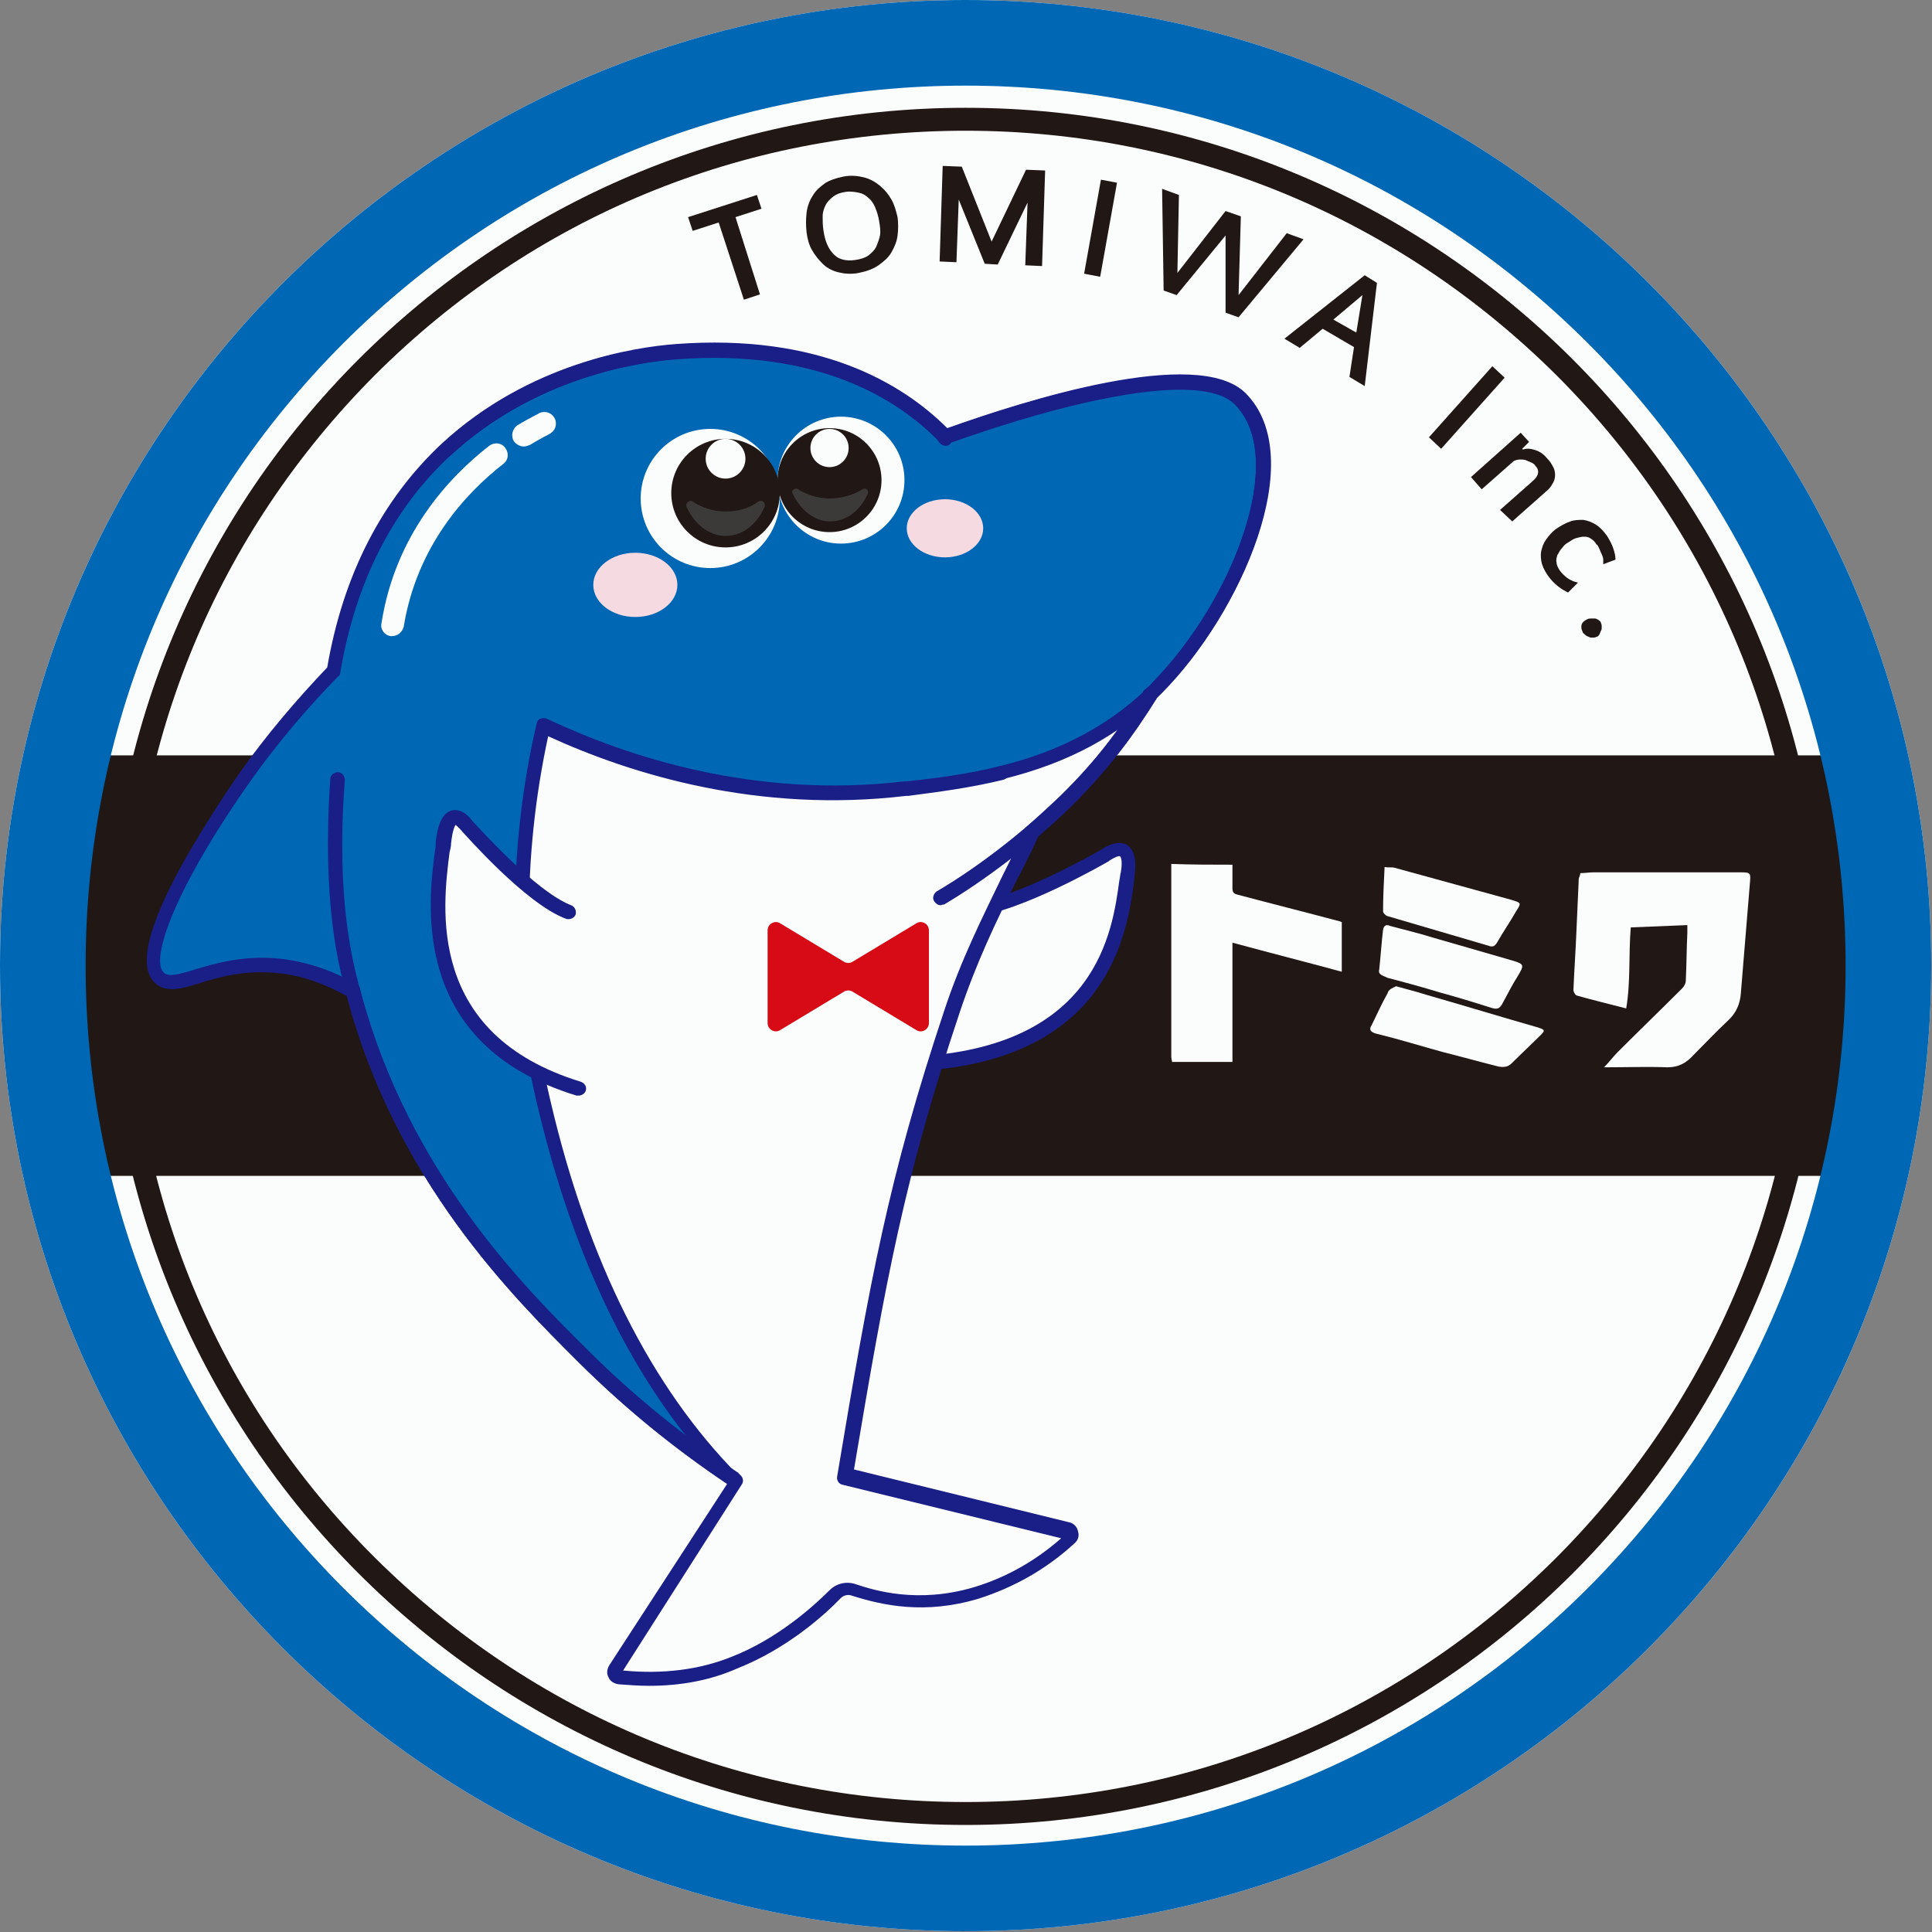 <?xml version="1.0" encoding="utf-8"?>
<!-- Generator: Adobe Illustrator 27.4.1, SVG Export Plug-In . SVG Version: 6.00 Build 0)  -->
<svg version="1.1" id="_レイヤー_2" xmlns="http://www.w3.org/2000/svg" xmlns:xlink="http://www.w3.org/1999/xlink" x="0px"
	 y="0px" viewBox="0 0 252.7 252.7" style="enable-background:new 0 0 252.7 252.7;" xml:space="preserve">
<rect x="0" y="0" width="252.7" height="252.7" fill="#808080" stroke="none"/>
<style type="text/css">
	.st0{fill:#FBFDFD;}
	.st1{fill:#211714;}
	.st2{fill:#0067B5;}
	.st3{fill:#1A1E87;}
	.st4{fill:#D70B15;}
	.st5{fill:#0F6DB6;}
	.st6{fill:#3C3939;}
	.st7{fill:#F6DAE2;}
</style>
<g>
	<g>
		<path class="st0" d="M126.3,0C56.6,0,0,56.6,0,126.3s56.6,126.3,126.3,126.3s126.3-56.6,126.3-126.3S196.1,0,126.3,0L126.3,0z"/>
		<path class="st1" d="M126.3,17.1c29.2,0,56.6,11.4,77.3,32c20.6,20.6,32,48.1,32,77.3s-11.4,56.6-32,77.3
			c-20.6,20.6-48.1,32-77.3,32s-56.6-11.4-77.3-32s-32-48.1-32-77.3s11.4-56.6,32-77.3C69.7,28.4,97.1,17.1,126.3,17.1 M126.3,14.1
			c-62,0-112.3,50.3-112.3,112.3s50.3,112.3,112.3,112.3s112.3-50.3,112.3-112.3S188.3,14.1,126.3,14.1L126.3,14.1z"/>
		<g>
			<rect x="5.3" y="98.8" class="st1" width="242.1" height="55"/>
		</g>
		<g>
			<path class="st0" d="M161.2,113.1c0,1,0,2.1,0,3.1c0,0.5,0.2,0.7,0.6,0.8c4.5,1.2,8.9,2.3,13.4,3.5c0.1,0,0.2,0.1,0.3,0.1
				c0,2.1,0,4.3,0,6.5c-4.8-1.3-9.5-2.5-14.3-3.8c0,5.2,0,10.4,0,15.6c-2.7,0-5.3,0-7.9,0c0-0.2-0.1-0.4-0.1-0.7
				c0-8.2,0-16.3,0-24.5c0-0.2,0-0.5,0-0.7C155.9,113.1,158.6,113.1,161.2,113.1z"/>
			<path class="st0" d="M206.7,114.2c0.6,0,1.2-0.1,1.7-0.1c6.5,0,12.9,0,19.4,0c1.1,0,1.2,0.1,1.1,1.2c-0.4,4.9-0.8,9.7-1.2,14.6
				c-0.1,1.4-0.6,2.6-1.7,3.6c-1.5,1.4-3,3-4.5,4.5c-0.9,1-1.9,1.6-3.4,1.6c-2.7-0.1-5.4,0-8.3,0c0.7-0.7,1.2-1.4,1.8-2
				c2.8-2.8,5.6-5.5,8.4-8.3c0.3-0.3,0.5-0.7,0.5-1.1c0.1-2.1,0.1-4.1,0.2-6.2c0-0.3,0-0.6,0-1c-2.5,0.1-4.9,0.2-7.4,0.3
				c-0.3,3.6,0,7.1-0.6,10.6c-2.3-0.6-4.4-1.1-6.5-1.7c-0.2-0.1-0.4-0.5-0.4-0.7c0.1-2.6,0.3-5.2,0.4-7.9c0.1-2.2,0.2-4.5,0.3-6.7
				C206.6,114.6,206.7,114.4,206.7,114.2z"/>
			<path class="st0" d="M182.6,129c1.4,0.4,2.7,0.7,3.9,1.1c4.9,1.4,9.8,2.9,14.7,4.3c0.9,0.3,0.9,0.4,0.3,1
				c-1.2,1.2-2.5,2.4-3.8,3.7c-0.5,0.5-1.1,0.5-1.7,0.4c-2.4-0.6-4.9-1.3-7.3-1.9c-2.9-0.8-5.8-1.7-8.7-2.4c-0.7-0.2-1-0.5-0.6-1.1
				c0.7-1.4,1.3-2.8,2.1-4.2C181.6,129.4,182.2,129.2,182.6,129z"/>
			<path class="st0" d="M180.4,126.8c0.2-1.9,0.3-3.5,0.5-5.2c0.1-0.6,0.5-0.7,0.9-0.5c1.8,0.5,3.6,0.9,5.5,1.5c3.5,1,6.9,2,10.4,3
				c1.7,0.5,1.7,0.6,0.8,2.1c-0.7,1.1-1.3,2.3-1.9,3.4c-0.4,0.8-0.7,1-1.6,0.7c-2.2-0.7-4.5-1.4-6.7-2c-2.3-0.7-4.5-1.3-6.8-1.9
				C180.9,127.6,180.2,127.5,180.4,126.8z"/>
			<path class="st0" d="M181.1,113.4c0.5,0.1,0.9,0,1.3,0.1c5.1,1.4,10.2,2.8,15.3,4.2c1.3,0.4,1.3,0.4,0.6,1.5
				c-0.8,1.4-1.7,2.7-2.5,4.1c-0.3,0.5-0.6,0.6-1.1,0.4c-4.4-1.3-8.9-2.6-13.3-3.9c-0.2-0.1-0.5-0.4-0.5-0.6
				C180.9,117.4,181,115.4,181.1,113.4z"/>
		</g>
		<path class="st2" d="M126.3,11.2c30.8,0,59.7,12,81.4,33.7s33.7,50.7,33.7,81.4s-12,59.7-33.7,81.4
			c-21.7,21.7-50.7,33.7-81.4,33.7s-59.7-12-81.4-33.7c-21.7-21.7-33.7-50.7-33.7-81.4s12-59.7,33.7-81.4S95.6,11.2,126.3,11.2
			 M126.3,0C56.6,0,0,56.6,0,126.3s56.6,126.3,126.3,126.3s126.3-56.6,126.3-126.3S196.1,0,126.3,0L126.3,0z"/>
	</g>
	<g>
		<path class="st1" d="M99.6,27.3l-3.4,1.1l3.2,10.1l-2.1,0.7L94,29.1l-3.4,1.1L90,28.4l9-2.9L99.6,27.3z"/>
		<path class="st1" d="M110.3,23.1c1-0.2,1.9-0.1,2.7,0.1c0.8,0.2,1.5,0.6,2.1,1.1c0.6,0.5,1.1,1.1,1.5,1.8c0.4,0.7,0.6,1.5,0.8,2.3
			c0.1,0.8,0.1,1.6,0,2.4c-0.1,0.8-0.4,1.5-0.8,2.2c-0.4,0.7-1,1.2-1.7,1.7c-0.7,0.5-1.6,0.8-2.6,1c-1,0.2-1.9,0.1-2.7-0.1
			s-1.5-0.6-2-1.1s-1-1.1-1.4-1.8c-0.4-0.7-0.6-1.5-0.7-2.3c-0.1-0.9-0.1-1.7,0-2.6c0.1-0.8,0.4-1.6,0.8-2.2c0.4-0.7,1-1.2,1.7-1.7
			C108.5,23.6,109.3,23.3,110.3,23.1z M111.9,34c0.7-0.1,1.3-0.3,1.7-0.6c0.4-0.3,0.8-0.7,1-1.1c0.2-0.5,0.4-1,0.5-1.5
			c0.1-0.6,0-1.2-0.1-1.8c-0.1-0.7-0.3-1.3-0.5-1.8c-0.2-0.5-0.5-1-0.9-1.3c-0.4-0.4-0.8-0.6-1.3-0.7c-0.5-0.1-1.1-0.2-1.7-0.1
			c-0.7,0.1-1.2,0.3-1.6,0.6s-0.8,0.7-1,1.1c-0.2,0.4-0.4,0.9-0.4,1.5s0,1.2,0.1,1.8c0.2,1.5,0.7,2.6,1.5,3.3
			C109.7,33.9,110.7,34.2,111.9,34z"/>
		<path class="st1" d="M129.7,31.6l4.5-9.4l2.5,0.1l-0.4,12.5l-2.2-0.1l0.3-8.2l-3.9,8.1l-1.7-0.1l-3.4-8.4l-0.3,8.2l-2.2-0.1
			l0.4-12.5l2.5,0.1L129.7,31.6z"/>
		<path class="st1" d="M143.9,36.2l-2.1-0.4l2.2-12.3l2.1,0.4L143.9,36.2z"/>
		<path class="st1" d="M162,41.5l-1.7-0.6l0-10.1l-6.4,7.8l-1.7-0.6L152,24.7l2.2,0.8L154,35.7l6.3-8.1l2,0.7L162,38.6l6.3-8.1
			l2.2,0.8L162,41.5z"/>
		<path class="st1" d="M178.5,50.5l-2-1.2l0.6-3.9L173,43l-3,2.5l-2-1.2l10.5-8.3l1.6,1L178.5,50.5z M174.4,41.8l3,1.7l0.8-4.9
			L174.4,41.8z"/>
		<path class="st1" d="M188.5,58.7l-1.6-1.5l8.3-9.3l1.6,1.5L188.5,58.7z"/>
		<path class="st1" d="M196.2,66.7l4.3-3.8c0.8-0.7,0.9-1.4,0.3-2c-0.1-0.2-0.3-0.3-0.5-0.4c-0.2-0.1-0.5-0.2-0.7-0.3
			c-0.3-0.1-0.5-0.1-0.8-0.1c-0.3,0-0.6,0.1-0.8,0.2l-4.2,3.7l-1.4-1.6l6.5-5.8l1.1,1.2l-0.9,0.9l0.1,0.1c0.6-0.2,1.1-0.1,1.7,0.1
			c0.6,0.2,1.1,0.6,1.5,1.1c0.3,0.3,0.5,0.6,0.7,1c0.2,0.3,0.3,0.7,0.3,1.1c0,0.4-0.1,0.8-0.3,1.1c-0.2,0.4-0.5,0.8-0.9,1.1
			l-4.4,3.9L196.2,66.7z"/>
		<path class="st1" d="M209.7,73.8c0-0.2,0-0.4,0-0.6c0-0.2-0.1-0.5-0.2-0.7c-0.1-0.2-0.2-0.5-0.3-0.7c-0.1-0.2-0.2-0.5-0.4-0.6
			c-0.2-0.4-0.5-0.6-0.8-0.8c-0.3-0.2-0.6-0.2-0.9-0.2c-0.3,0-0.6,0.1-1,0.2c-0.3,0.1-0.6,0.3-0.9,0.5c-0.4,0.2-0.7,0.5-0.9,0.8
			c-0.3,0.3-0.4,0.6-0.6,0.9c-0.1,0.3-0.2,0.7-0.1,1c0,0.3,0.2,0.7,0.4,1c0.3,0.4,0.6,0.7,1,1c0.4,0.3,0.9,0.5,1.4,0.6l-1.3,1.3
			c-0.4-0.2-0.8-0.4-1.3-0.8c-0.5-0.4-1-0.9-1.4-1.5c-0.4-0.6-0.7-1.2-0.8-1.8c-0.1-0.6-0.1-1.2,0.1-1.7c0.1-0.5,0.4-1,0.8-1.5
			c0.4-0.5,0.8-0.9,1.3-1.2c0.5-0.3,1-0.6,1.6-0.8c0.5-0.2,1.1-0.2,1.7-0.2c0.6,0.1,1.1,0.3,1.6,0.6c0.5,0.3,1,0.8,1.5,1.5
			c0.3,0.5,0.6,1,0.8,1.6c0.2,0.6,0.3,1,0.3,1.5L209.7,73.8z"/>
		<path class="st1" d="M207.6,81c0.2-0.1,0.3-0.1,0.5-0.1c0.2,0,0.4,0,0.5,0c0.2,0,0.3,0.1,0.5,0.2c0.1,0.1,0.3,0.2,0.3,0.4
			c0.1,0.2,0.1,0.3,0.1,0.5c0,0.2,0,0.4-0.1,0.5c-0.1,0.2-0.1,0.3-0.2,0.5c-0.1,0.1-0.2,0.3-0.4,0.3c-0.2,0.1-0.3,0.1-0.5,0.1
			c-0.2,0-0.3,0-0.5-0.1c-0.2-0.1-0.3-0.1-0.5-0.3s-0.3-0.2-0.3-0.4c-0.2-0.3-0.2-0.7-0.1-1C207,81.4,207.2,81.2,207.6,81z"/>
	</g>
</g>
<g>
	<path class="st0" d="M119.6,139.2c26.3-1.3,27-19.7,27.8-24.9c0.8-5.2-2.8-2.5-2.8-2.5s-11.4,6.6-17.5,7.2"/>
	<path class="st3" d="M119.6,140.1c-0.5,0-0.9-0.4-0.9-0.9c0-0.5,0.4-1,0.9-1c23.9-1.2,25.9-16.4,26.8-23c0.1-0.4,0.1-0.8,0.2-1.1
		c0.3-1.8-0.1-2.1-0.1-2.1c-0.2-0.1-0.8,0.2-1.3,0.5c0,0-0.1,0-0.1,0.1c-0.5,0.3-11.6,6.7-17.8,7.3c-0.5,0-1-0.3-1-0.8
		c0-0.5,0.3-1,0.8-1c5.6-0.5,16.3-6.6,17-7c0.4-0.3,2-1.3,3.3-0.6c1.4,0.9,1.1,3.2,1,4c0,0.3-0.1,0.7-0.1,1.1
		C147.4,121.9,145.1,138.9,119.6,140.1C119.6,140.1,119.6,140.1,119.6,140.1z"/>
	<path class="st0" d="M162.2,52.2c-6.1-6.1-30.2,2-38.6,5C111.3,44.4,93,45.7,88.4,46.1c-3.1,0.2-18,1.6-30,12.8
		c-8.7,8.1-13,18.6-14.8,29.1c-3.3,3.3-7.4,7.9-11.5,13.8c-0.8,1.1-15.5,22.1-11.3,26.3c2.2,2.2,7.1-2.5,15.8-1.5
		c3.8,0.4,7,1.8,9.6,3.3c0,0.2,0.1,0.3,0.1,0.4c6.5,24.1,22,39.3,30,47.3c6.8,6.8,13.6,12,19.6,16c0.1,0.1,0.2,0.2,0.3,0.3
		l-15.9,24.4c-0.3,0.4,0,1,0.5,1.1c4.1,0.4,9.5,0.3,15-1.8c5.9-2.3,10.6-6.3,13.2-8.9c0.6-0.6,1.5-0.9,2.4-0.6c3.1,1,8.8,2.6,16,0.4
		c5.5-1.7,9.5-4.6,12.1-7c0.4-0.4,0.2-1.1-0.3-1.2l-28.9-7.1c4.3-25.3,6.6-38.7,14-60.7c3.2-9.5,7.4-16.7,10.5-23.6
		c1.2-1.1,3.2-3,4.5-4.2c5-4.9,8.1-9.2,10.9-13.7c0.3-0.3,0.6-0.6,0.9-0.9C161.6,79.6,170.1,60.1,162.2,52.2z"/>
	<path class="st4" d="M119.8,120.8l-8.3,5c-0.3,0.2-0.8,0.2-1.1,0l-8.3-5c-0.7-0.5-1.7,0-1.7,0.9v12.1c0,0.9,1,1.4,1.7,0.9l8.3-5
		c0.3-0.2,0.8-0.2,1.1,0l8.3,5c0.7,0.5,1.7,0,1.7-0.9v-12.1C121.5,120.8,120.5,120.3,119.8,120.8z"/>
	<g>
		<path class="st5" d="M149.7,50.3c0.4,0,0.7-0.1,1.1-0.1C150.4,50.2,150,50.3,149.7,50.3z"/>
		<path class="st5" d="M131.1,54.7c0.4-0.1,0.7-0.2,1.1-0.4C131.8,54.5,131.4,54.6,131.1,54.7z"/>
		<path class="st5" d="M148.2,50.5c0.4-0.1,0.8-0.1,1.2-0.2C149,50.4,148.6,50.4,148.2,50.5z"/>
		<path class="st5" d="M153.6,50c0.3,0,0.7,0,1,0C154.3,50,154,50,153.6,50z"/>
		<path class="st5" d="M146.7,50.7c0.4-0.1,0.8-0.1,1.2-0.2C147.5,50.6,147.1,50.7,146.7,50.7z"/>
		<path class="st5" d="M154.8,50c0.3,0,0.7,0,1,0C155.5,50,155.2,50,154.8,50z"/>
		<path class="st5" d="M129.8,55.1c0.3-0.1,0.7-0.2,1.1-0.3C130.5,54.9,130.2,55,129.8,55.1z"/>
		<path class="st5" d="M152.4,50.1c0.4,0,0.7,0,1.1-0.1C153.1,50,152.7,50,152.4,50.1z"/>
		<path class="st5" d="M150.9,50.2c0.4,0,0.8-0.1,1.2-0.1C151.7,50.1,151.3,50.1,150.9,50.2z"/>
		<path class="st5" d="M135.1,53.5c0.4-0.1,0.8-0.2,1.2-0.3C135.9,53.2,135.5,53.4,135.1,53.5z"/>
		<path class="st5" d="M141,51.9c0.4-0.1,0.8-0.2,1.2-0.3C141.8,51.7,141.4,51.8,141,51.9z"/>
		<path class="st5" d="M139.4,52.3c0.4-0.1,0.8-0.2,1.2-0.3C140.3,52.1,139.9,52.2,139.4,52.3z"/>
		<path class="st5" d="M138,52.7c0.4-0.1,0.8-0.2,1.2-0.3C138.8,52.5,138.4,52.6,138,52.7z"/>
		<path class="st5" d="M142.3,51.6c0.4-0.1,0.8-0.2,1.2-0.3C143.2,51.4,142.7,51.5,142.3,51.6z"/>
		<path class="st5" d="M143.9,51.3c0.4-0.1,0.8-0.2,1.2-0.2C144.7,51.1,144.3,51.2,143.9,51.3z"/>
		<path class="st5" d="M145.4,51c0.4-0.1,0.8-0.1,1.2-0.2C146.2,50.8,145.8,50.9,145.4,51z"/>
		<path class="st5" d="M133.8,53.9c0.4-0.1,0.7-0.2,1.1-0.3C134.5,53.6,134.1,53.8,133.8,53.9z"/>
		<path class="st5" d="M132.4,54.3c0.4-0.1,0.8-0.2,1.2-0.4C133.2,54,132.8,54.1,132.4,54.3z"/>
		<path class="st5" d="M156.1,50.1c0.3,0,0.7,0.1,1,0.1C156.7,50.1,156.4,50.1,156.1,50.1z"/>
		<path class="st5" d="M160.9,51.3c0.2,0.1,0.4,0.2,0.6,0.4C161.3,51.5,161.1,51.4,160.9,51.3z"/>
		<path class="st5" d="M125.4,56.6c0.3-0.1,0.6-0.2,0.9-0.3C126,56.4,125.7,56.5,125.4,56.6z"/>
		<path class="st5" d="M160.1,50.9c0.2,0.1,0.5,0.2,0.7,0.3C160.5,51.1,160.3,51,160.1,50.9z"/>
		<path class="st5" d="M126.4,56.2c0.3-0.1,0.6-0.2,1-0.3C127.1,56,126.7,56.1,126.4,56.2z"/>
		<path class="st5" d="M161.6,51.7c0.2,0.1,0.4,0.3,0.6,0.5C162,52,161.8,51.9,161.6,51.7z"/>
		<path class="st5" d="M123.6,57.2c0.5-0.2,1.1-0.4,1.7-0.6C124.7,56.8,124.1,57,123.6,57.2z"/>
		<path class="st5" d="M159.2,50.6c0.3,0.1,0.5,0.2,0.8,0.3C159.8,50.7,159.5,50.7,159.2,50.6z"/>
		<path class="st5" d="M96,193.5L96,193.5c0.1,0.1,0.2,0.2,0.3,0.3l0,0C96.3,193.8,96.2,193.7,96,193.5z"/>
		<path class="st5" d="M128.7,55.5c0.4-0.1,0.7-0.2,1.1-0.4C129.4,55.2,129,55.4,128.7,55.5z"/>
		<path class="st5" d="M150.4,91c0.3-0.3,0.6-0.6,1-0.9C151.1,90.3,150.8,90.6,150.4,91C150.4,90.9,150.4,90.9,150.4,91z"/>
		<path class="st5" d="M157.2,50.2c0.3,0,0.6,0.1,0.9,0.1C157.8,50.2,157.5,50.2,157.2,50.2z"/>
		<path class="st5" d="M136.6,53c0.4-0.1,0.8-0.2,1.3-0.3C137.4,52.8,137,52.9,136.6,53z"/>
		<path class="st5" d="M127.4,55.9c0.3-0.1,0.7-0.2,1-0.3C128.1,55.7,127.8,55.8,127.4,55.9z"/>
		<path class="st5" d="M158.2,50.3c0.3,0.1,0.6,0.1,0.9,0.2C158.8,50.5,158.5,50.4,158.2,50.3z"/>
		<path class="st5" d="M133.6,53.9c0.1,0,0.1,0,0.2,0C133.7,53.9,133.7,53.9,133.6,53.9z"/>
		<path class="st5" d="M128.5,55.5c0.1,0,0.1,0,0.2-0.1C128.6,55.5,128.5,55.5,128.5,55.5z"/>
		<path class="st5" d="M129.7,55.1c0,0,0.1,0,0.1,0C129.8,55.1,129.8,55.1,129.7,55.1z"/>
		<path class="st5" d="M125.3,56.6C125.4,56.6,125.4,56.6,125.3,56.6C125.4,56.6,125.4,56.6,125.3,56.6z"/>
		<path class="st5" d="M136.3,53.1c0.1,0,0.2-0.1,0.3-0.1C136.5,53.1,136.4,53.1,136.3,53.1z"/>
		<path class="st5" d="M127.4,55.9C127.4,55.9,127.4,55.9,127.4,55.9C127.4,55.9,127.4,55.9,127.4,55.9z"/>
		<path class="st5" d="M132.2,54.3c0.1,0,0.2-0.1,0.3-0.1C132.4,54.3,132.3,54.3,132.2,54.3z"/>
		<path class="st5" d="M134.9,53.5c0.1,0,0.2,0,0.2-0.1C135,53.5,135,53.5,134.9,53.5z"/>
		<path class="st5" d="M130.9,54.7c0,0,0.1,0,0.1,0C131,54.7,131,54.7,130.9,54.7z"/>
		<path class="st5" d="M126.3,56.3C126.4,56.3,126.4,56.2,126.3,56.3C126.4,56.2,126.4,56.3,126.3,56.3z"/>
		<path class="st5" d="M147.9,50.5c0.1,0,0.2,0,0.3,0C148.1,50.5,148,50.5,147.9,50.5z"/>
		<path class="st5" d="M158,50.3c0.1,0,0.1,0,0.2,0C158.1,50.3,158.1,50.3,158,50.3z"/>
		<path class="st5" d="M159,50.5c0.1,0,0.1,0,0.2,0C159.2,50.6,159.1,50.5,159,50.5z"/>
		<path class="st5" d="M157.1,50.1c0,0,0.1,0,0.1,0C157.1,50.2,157.1,50.2,157.1,50.1z"/>
		<path class="st5" d="M160,50.8C160,50.9,160,50.9,160,50.8C160,50.9,160,50.9,160,50.8z"/>
		<path class="st5" d="M154.6,50c0.1,0,0.1,0,0.2,0C154.8,50,154.7,50,154.6,50z"/>
		<path class="st5" d="M155.8,50c0.1,0,0.1,0,0.2,0C156,50,155.9,50,155.8,50z"/>
		<path class="st2" d="M71.2,144.1c-5-21.3-2.3-39.3,0-49.2c9.6,4.6,26.7,10.8,47.3,8.3c8.9-1.1,21.7-2.5,31.9-12.2c0,0,0,0,0,0
			c0.3-0.3,0.6-0.6,0.9-0.9c10.2-10.4,18.7-30,10.8-37.8c-0.2-0.2-0.4-0.3-0.6-0.5c0,0-0.1-0.1-0.1-0.1c-0.2-0.1-0.4-0.3-0.6-0.4
			c0,0-0.1,0-0.1-0.1c-0.2-0.1-0.4-0.2-0.7-0.3c0,0,0,0,0,0c-0.3-0.1-0.5-0.2-0.8-0.3c-0.1,0-0.1,0-0.2,0c-0.3-0.1-0.6-0.1-0.9-0.2
			c-0.1,0-0.1,0-0.2,0c-0.3-0.1-0.6-0.1-0.9-0.1c0,0-0.1,0-0.1,0c-0.3,0-0.6-0.1-1-0.1c-0.1,0-0.1,0-0.2,0c-0.3,0-0.7,0-1,0
			c-0.1,0-0.1,0-0.2,0c-0.3,0-0.7,0-1,0c-0.1,0-0.1,0-0.2,0c-0.4,0-0.7,0-1.1,0.1c-0.1,0-0.2,0-0.3,0c-0.4,0-0.8,0.1-1.2,0.1
			c-0.1,0-0.1,0-0.2,0c-0.4,0-0.7,0.1-1.1,0.1c-0.1,0-0.2,0-0.2,0c-0.4,0-0.8,0.1-1.2,0.2c-0.1,0-0.2,0-0.3,0
			c-0.4,0.1-0.8,0.1-1.2,0.2c0,0-0.1,0-0.1,0c-0.4,0.1-0.8,0.1-1.2,0.2c-0.1,0-0.2,0-0.3,0.1c-0.4,0.1-0.8,0.2-1.2,0.2
			c-0.1,0-0.2,0-0.3,0.1c-0.4,0.1-0.8,0.2-1.2,0.3c0,0-0.1,0-0.1,0c-0.4,0.1-0.8,0.2-1.2,0.3c-0.1,0-0.2,0-0.3,0.1
			c-0.4,0.1-0.8,0.2-1.2,0.3c-0.1,0-0.2,0-0.3,0.1c-0.4,0.1-0.8,0.2-1.2,0.3c0,0-0.1,0-0.1,0c-0.4,0.1-0.8,0.2-1.3,0.3
			c-0.1,0-0.2,0.1-0.3,0.1c-0.4,0.1-0.8,0.2-1.2,0.3c-0.1,0-0.2,0-0.2,0.1c-0.4,0.1-0.7,0.2-1.1,0.3c-0.1,0-0.1,0-0.2,0
			c-0.4,0.1-0.8,0.2-1.2,0.4c-0.1,0-0.2,0.1-0.3,0.1c-0.4,0.1-0.8,0.2-1.1,0.4c-0.1,0-0.1,0-0.1,0c-0.4,0.1-0.7,0.2-1.1,0.3
			c0,0-0.1,0-0.1,0c-0.4,0.1-0.7,0.2-1.1,0.4c-0.1,0-0.1,0-0.2,0.1c-0.3,0.1-0.7,0.2-1,0.3c0,0,0,0-0.1,0c-0.3,0.1-0.7,0.2-1,0.3
			c0,0-0.1,0-0.1,0c-0.3,0.1-0.6,0.2-0.9,0.3c0,0-0.1,0-0.1,0c-0.6,0.2-1.2,0.4-1.7,0.6c-1.8,0.6-2.8,1.1-2.8,1.1s1.1-0.4,2.8-1.1
			c0,0,0,0,0,0C111.3,44.4,93,45.7,88.4,46.1c-3.1,0.2-18,1.6-30,12.8c-8.7,8.1-13,18.6-14.8,29.1c-3.3,3.3-7.4,7.9-11.5,13.8
			c-0.8,1.1-15.5,22.1-11.3,26.3c2.2,2.2,7.1-2.5,15.8-1.5c3.8,0.4,7,1.8,9.6,3.3c0,0.2,0.1,0.3,0.1,0.4c6.5,24.1,22,39.3,30,47.3
			c6.8,6.8,13.6,12,19.6,16C88.3,185.8,77.5,171.4,71.2,144.1z"/>
		<path class="st5" d="M161.5,51.6c0,0,0.1,0.1,0.1,0.1C161.6,51.7,161.6,51.7,161.5,51.6z"/>
		<path class="st5" d="M160.8,51.2c0,0,0.1,0,0.1,0.1C160.8,51.2,160.8,51.2,160.8,51.2z"/>
		<path class="st5" d="M152.1,50.1c0.1,0,0.2,0,0.3,0C152.3,50.1,152.2,50.1,152.1,50.1z"/>
		<path class="st5" d="M142.2,51.6c0,0,0.1,0,0.1,0C142.3,51.6,142.3,51.6,142.2,51.6z"/>
		<path class="st5" d="M145.1,51c0.1,0,0.2,0,0.3-0.1C145.3,51,145.2,51,145.1,51z"/>
		<path class="st5" d="M143.6,51.3c0.1,0,0.2,0,0.3-0.1C143.8,51.3,143.7,51.3,143.6,51.3z"/>
		<path class="st5" d="M153.5,50c0.1,0,0.1,0,0.2,0C153.6,50,153.5,50,153.5,50z"/>
		<path class="st5" d="M139.2,52.4c0.1,0,0.2,0,0.3-0.1C139.4,52.3,139.3,52.3,139.2,52.4z"/>
		<path class="st5" d="M140.7,52c0.1,0,0.2,0,0.3-0.1C140.9,51.9,140.8,52,140.7,52z"/>
		<path class="st5" d="M137.9,52.7c0,0,0.1,0,0.1,0C137.9,52.7,137.9,52.7,137.9,52.7z"/>
		<path class="st5" d="M150.8,50.2c0.1,0,0.1,0,0.2,0C150.9,50.2,150.8,50.2,150.8,50.2z"/>
		<path class="st5" d="M149.4,50.3c0.1,0,0.2,0,0.2,0C149.6,50.3,149.5,50.3,149.4,50.3z"/>
		<path class="st5" d="M146.6,50.8c0,0,0.1,0,0.1,0C146.7,50.7,146.6,50.8,146.6,50.8z"/>
	</g>
	<path class="st3" d="M84.9,220.5c-1.3,0-2.6-0.1-4-0.2c-0.6-0.1-1.1-0.4-1.3-0.9c-0.3-0.5-0.2-1.1,0.1-1.6l15.4-23.7
		c-7-4.7-13.5-10-19.4-15.9l-0.3-0.3c-8.2-8.2-23.6-23.4-30-47.5l0-0.1c-2.9-1.6-5.9-2.7-8.9-3c-4.4-0.5-7.9,0.5-10.4,1.3
		c-2.5,0.8-4.5,1.3-5.9-0.1c-2.1-2.1-0.9-7.2,3.6-15.4c3.4-6.1,7.4-11.8,7.6-12.1c3.4-4.8,7.3-9.4,11.4-13.7
		c2.1-12.2,7.2-22,15-29.3c11.4-10.5,25.2-12.6,30.6-13c18.7-1.4,29.6,5.1,35.5,11c10.1-3.6,32.7-10.8,39-4.6
		c8.5,8.5-0.7,28.9-10.8,39.1c-0.2,0.2-0.5,0.5-0.7,0.7l-0.1,0.1c-3,4.8-6,8.9-11,13.8c-1.2,1.2-3.1,3-4.4,4.1c-0.9,2-1.9,4-3,6.1
		c-2.6,5.2-5.2,10.6-7.4,17.2c-7.2,21.5-9.6,34.7-13.8,59.7l28.1,6.9c0.6,0.1,1.1,0.6,1.2,1.2c0.2,0.6,0,1.2-0.5,1.6
		c-3.6,3.3-7.8,5.7-12.5,7.2c-7,2.1-12.5,0.9-16.6-0.4c-0.5-0.2-1.1,0-1.4,0.3c-2.3,2.4-7.2,6.7-13.5,9.2
		C92.9,219.8,89,220.5,84.9,220.5z M81.5,218.5c5.2,0.5,10-0.1,14.2-1.8c5.9-2.3,10.6-6.5,12.8-8.7c0.9-0.9,2.2-1.2,3.4-0.8
		c2.4,0.8,8.1,2.6,15.5,0.4c4.3-1.3,8.1-3.5,11.4-6.4l-28.6-7c-0.5-0.1-0.8-0.6-0.7-1.1c4.3-25.7,6.7-39,14-60.9
		c2.2-6.7,5.1-12.4,7.5-17.4c1.1-2.2,2.1-4.2,3-6.3c0.1-0.1,0.1-0.2,0.2-0.3c1.2-1,3.2-2.9,4.5-4.1c4.9-4.8,7.8-8.9,10.8-13.6
		c0-0.1,0.1-0.1,0.1-0.2L150,90c0.2-0.2,0.5-0.4,0.7-0.7c10.6-10.8,17.8-29.5,10.8-36.5c-4.6-4.6-22.4-0.3-37.6,5.2
		c-0.3,0.1-0.7,0-1-0.2c-5.5-5.7-16-12.3-34.5-10.9C83.3,47.4,70,49.4,59,59.5c-7.6,7-12.5,16.6-14.5,28.5c0,0.2-0.1,0.4-0.3,0.5
		c-4.1,4.2-8,8.8-11.4,13.6c-9.8,13.9-13.2,23.3-11.4,25.1c0.6,0.6,1.9,0.3,4.1-0.4c2.7-0.8,6.4-1.9,11.2-1.4
		c3.4,0.4,6.8,1.5,10,3.4c0.2,0.1,0.4,0.3,0.4,0.6l0.1,0.4c6.3,23.5,21.4,38.6,29.5,46.6l0.3,0.3c5.9,5.9,12.5,11.2,19.5,15.9
		c0.1,0,0.1,0.1,0.1,0.1l0.3,0.3c0.3,0.3,0.4,0.8,0.1,1.2L81.5,218.5z M139.2,201.2C139.2,201.2,139.2,201.2,139.2,201.2
		L139.2,201.2z"/>
	<g>
		<path class="st3" d="M123,118.4c-0.3,0-0.6-0.2-0.8-0.5c-0.3-0.4-0.1-1,0.3-1.3c5.3-3.1,11.4-7.8,16.3-12.6
			c4.9-4.8,7.8-8.9,10.8-13.5c0.3-0.4,0.9-0.6,1.3-0.3c0.4,0.3,0.6,0.9,0.3,1.3c-3,4.8-6.1,9-11,13.9c-5,4.9-11.3,9.7-16.7,12.9
			C123.3,118.3,123.1,118.4,123,118.4z"/>
	</g>
	<g>
		<path class="st3" d="M123.7,58.3c-0.2,0-0.5-0.1-0.7-0.3l0.7-0.6l-0.7,0.6c0,0-0.1-0.1-0.1-0.1c-0.4-0.4-0.3-1,0-1.3
			c0.4-0.4,1-0.3,1.3,0l0.1,0.1c0.4,0.4,0.3,1,0,1.3C124.2,58.2,124,58.3,123.7,58.3z"/>
		<path class="st3" d="M96,194.5c-0.2,0-0.4-0.1-0.5-0.2c-7.1-4.7-13.8-10.2-19.8-16.1l-0.3-0.3c-8.2-8.2-23.6-23.4-30-47.5
			l-0.1-0.4c-1-3.6-3.2-11.9-2.1-28.1c0-0.5,0.5-0.9,1-0.9c0.5,0,0.9,0.5,0.9,1c-1.2,15.9,1.1,24,2,27.5l0.1,0.4
			c6.3,23.5,21.4,38.6,29.5,46.6l0.3,0.3c4,4,8.3,7.7,12.8,11.1c-8.9-11.2-15.4-25.8-19.6-43.7c-3.8-16.1-3.8-33.3,0-49.6
			c0.1-0.3,0.2-0.5,0.5-0.6c0.3-0.1,0.6-0.1,0.8,0c10.6,5,27.3,10.5,46.8,8.2l0.3,0c3.7-0.4,7.8-0.9,12.2-2c0.5-0.1,1,0.2,1.1,0.7
			c0.1,0.5-0.2,1-0.7,1.1c-4.5,1.1-8.7,1.6-12.4,2.1l-0.3,0c-19.3,2.3-35.9-2.8-46.8-7.8c-3.4,15.7-3.4,32.2,0.3,47.7
			c4.9,21,13.2,37.5,24.6,49c0.3,0.3,0.4,0.9,0.1,1.3C96.6,194.4,96.3,194.5,96,194.5z"/>
		<path class="st3" d="M58.4,59.8c-0.3,0-0.5-0.1-0.7-0.3c-0.4-0.4-0.3-1,0.1-1.3c11.4-10.5,25.2-12.6,30.6-13
			c19.2-1.4,30.1,5.4,35.9,11.4c0.4,0.4,0.4,1,0,1.3c-0.4,0.4-1,0.4-1.3,0c-5.5-5.7-16-12.3-34.5-10.9C83.3,47.4,70,49.4,59,59.5
			C58.8,59.7,58.6,59.8,58.4,59.8z"/>
		<path class="st3" d="M131,102c-0.4,0-0.8-0.3-0.9-0.7c-0.1-0.5,0.2-1,0.7-1.1c8.2-2,14.7-5.6,19.9-10.8
			c10.6-10.8,17.8-29.5,10.8-36.5c-4.5-4.5-22-0.4-37.1,5c0,0-0.1,0.1-0.1,0.1c-0.4,0.4-1,0.3-1.3,0l-0.1-0.1
			c-0.2-0.2-0.3-0.6-0.2-0.9c0.1-0.3,0.3-0.6,0.6-0.7c9.8-3.6,33.2-11.1,39.5-4.8c8.5,8.5-0.7,28.9-10.8,39.1
			c-5.4,5.5-12.2,9.2-20.8,11.3C131.2,102,131.1,102,131,102z"/>
	</g>
	<path class="st0" d="M51.3,83.2c-0.1,0-0.2,0-0.2,0c-0.8-0.1-1.4-0.9-1.2-1.7c1.8-11.5,8.7-19,14.1-23.2c0.7-0.5,1.6-0.4,2.1,0.3
		c0.5,0.7,0.4,1.6-0.3,2.1c-5,3.9-11.3,10.8-13,21.3C52.6,82.7,52,83.2,51.3,83.2z"/>
	<path class="st0" d="M68.5,58.4c-0.5,0-1-0.3-1.3-0.7c-0.4-0.7-0.2-1.6,0.5-2.1c1.7-1,2.8-1.5,2.9-1.6c0.8-0.3,1.6,0,2,0.8
		c0.3,0.8,0,1.6-0.8,2c0,0-1,0.5-2.5,1.4C69,58.3,68.8,58.4,68.5,58.4z"/>
	<path class="st0" d="M75.7,142.3c-22.4-6.9-18.4-26.5-17.7-32.2c0.6-5.7,3.1-2.1,3.1-2.1s8.2,9.4,13.3,11.3"/>
	<path class="st3" d="M75.7,143.3c-0.1,0-0.2,0-0.3,0c-21.8-6.7-19.4-25.1-18.5-32.1c0.1-0.4,0.1-0.8,0.1-1.2c0.2-1.5,0.6-3.6,2.1-4
		c1.4-0.3,2.4,1,2.7,1.4c0.6,0.6,8.2,9.2,12.9,11c0.5,0.2,0.7,0.7,0.6,1.2c-0.2,0.5-0.7,0.7-1.2,0.6c-5.3-1.9-13.3-11.1-13.7-11.5
		c0,0,0-0.1-0.1-0.1c-0.2-0.3-0.6-0.6-0.7-0.7c-0.1,0.1-0.4,0.6-0.6,2.4c0,0.4-0.1,0.8-0.2,1.2c-0.9,7.1-3.1,23.8,17.2,30
		c0.5,0.2,0.8,0.7,0.6,1.2C76.5,143,76.1,143.3,75.7,143.3z"/>
	<g>
		<circle class="st0" cx="92.9" cy="65.2" r="9.1"/>
		<circle class="st0" cx="110" cy="62.8" r="8.3"/>
		<g>
			<circle class="st1" cx="94.9" cy="64.5" r="7.1"/>
			<g>
				<path class="st6" d="M94.9,66.9c-1.6,0-3.1-0.5-4.3-1.3c-0.4-0.3-1,0.2-0.8,0.7c1,2.2,2.9,3.8,5.1,3.8c2.2,0,4.1-1.5,5.1-3.8
					c0.2-0.5-0.3-1-0.8-0.7C98,66.5,96.5,66.9,94.9,66.9z"/>
			</g>
			<circle class="st0" cx="94.9" cy="60" r="2.6"/>
		</g>
		<g>
			<circle class="st1" cx="108.5" cy="62.8" r="6.8"/>
			<g>
				<path class="st6" d="M108.5,65.2c-1.5,0-3-0.5-4.1-1.2c-0.4-0.3-1,0.2-0.7,0.6c1,2.1,2.8,3.6,4.9,3.6c2.1,0,3.9-1.4,4.9-3.6
					c0.2-0.5-0.3-0.9-0.7-0.6C111.5,64.8,110,65.2,108.5,65.2z"/>
			</g>
			<circle class="st0" cx="108.5" cy="58.6" r="2.5"/>
		</g>
	</g>
	<ellipse class="st7" cx="83.1" cy="76.5" rx="5.5" ry="4.2"/>
	<ellipse class="st7" cx="123.6" cy="69.1" rx="5" ry="3.8"/>
</g>
</svg>
